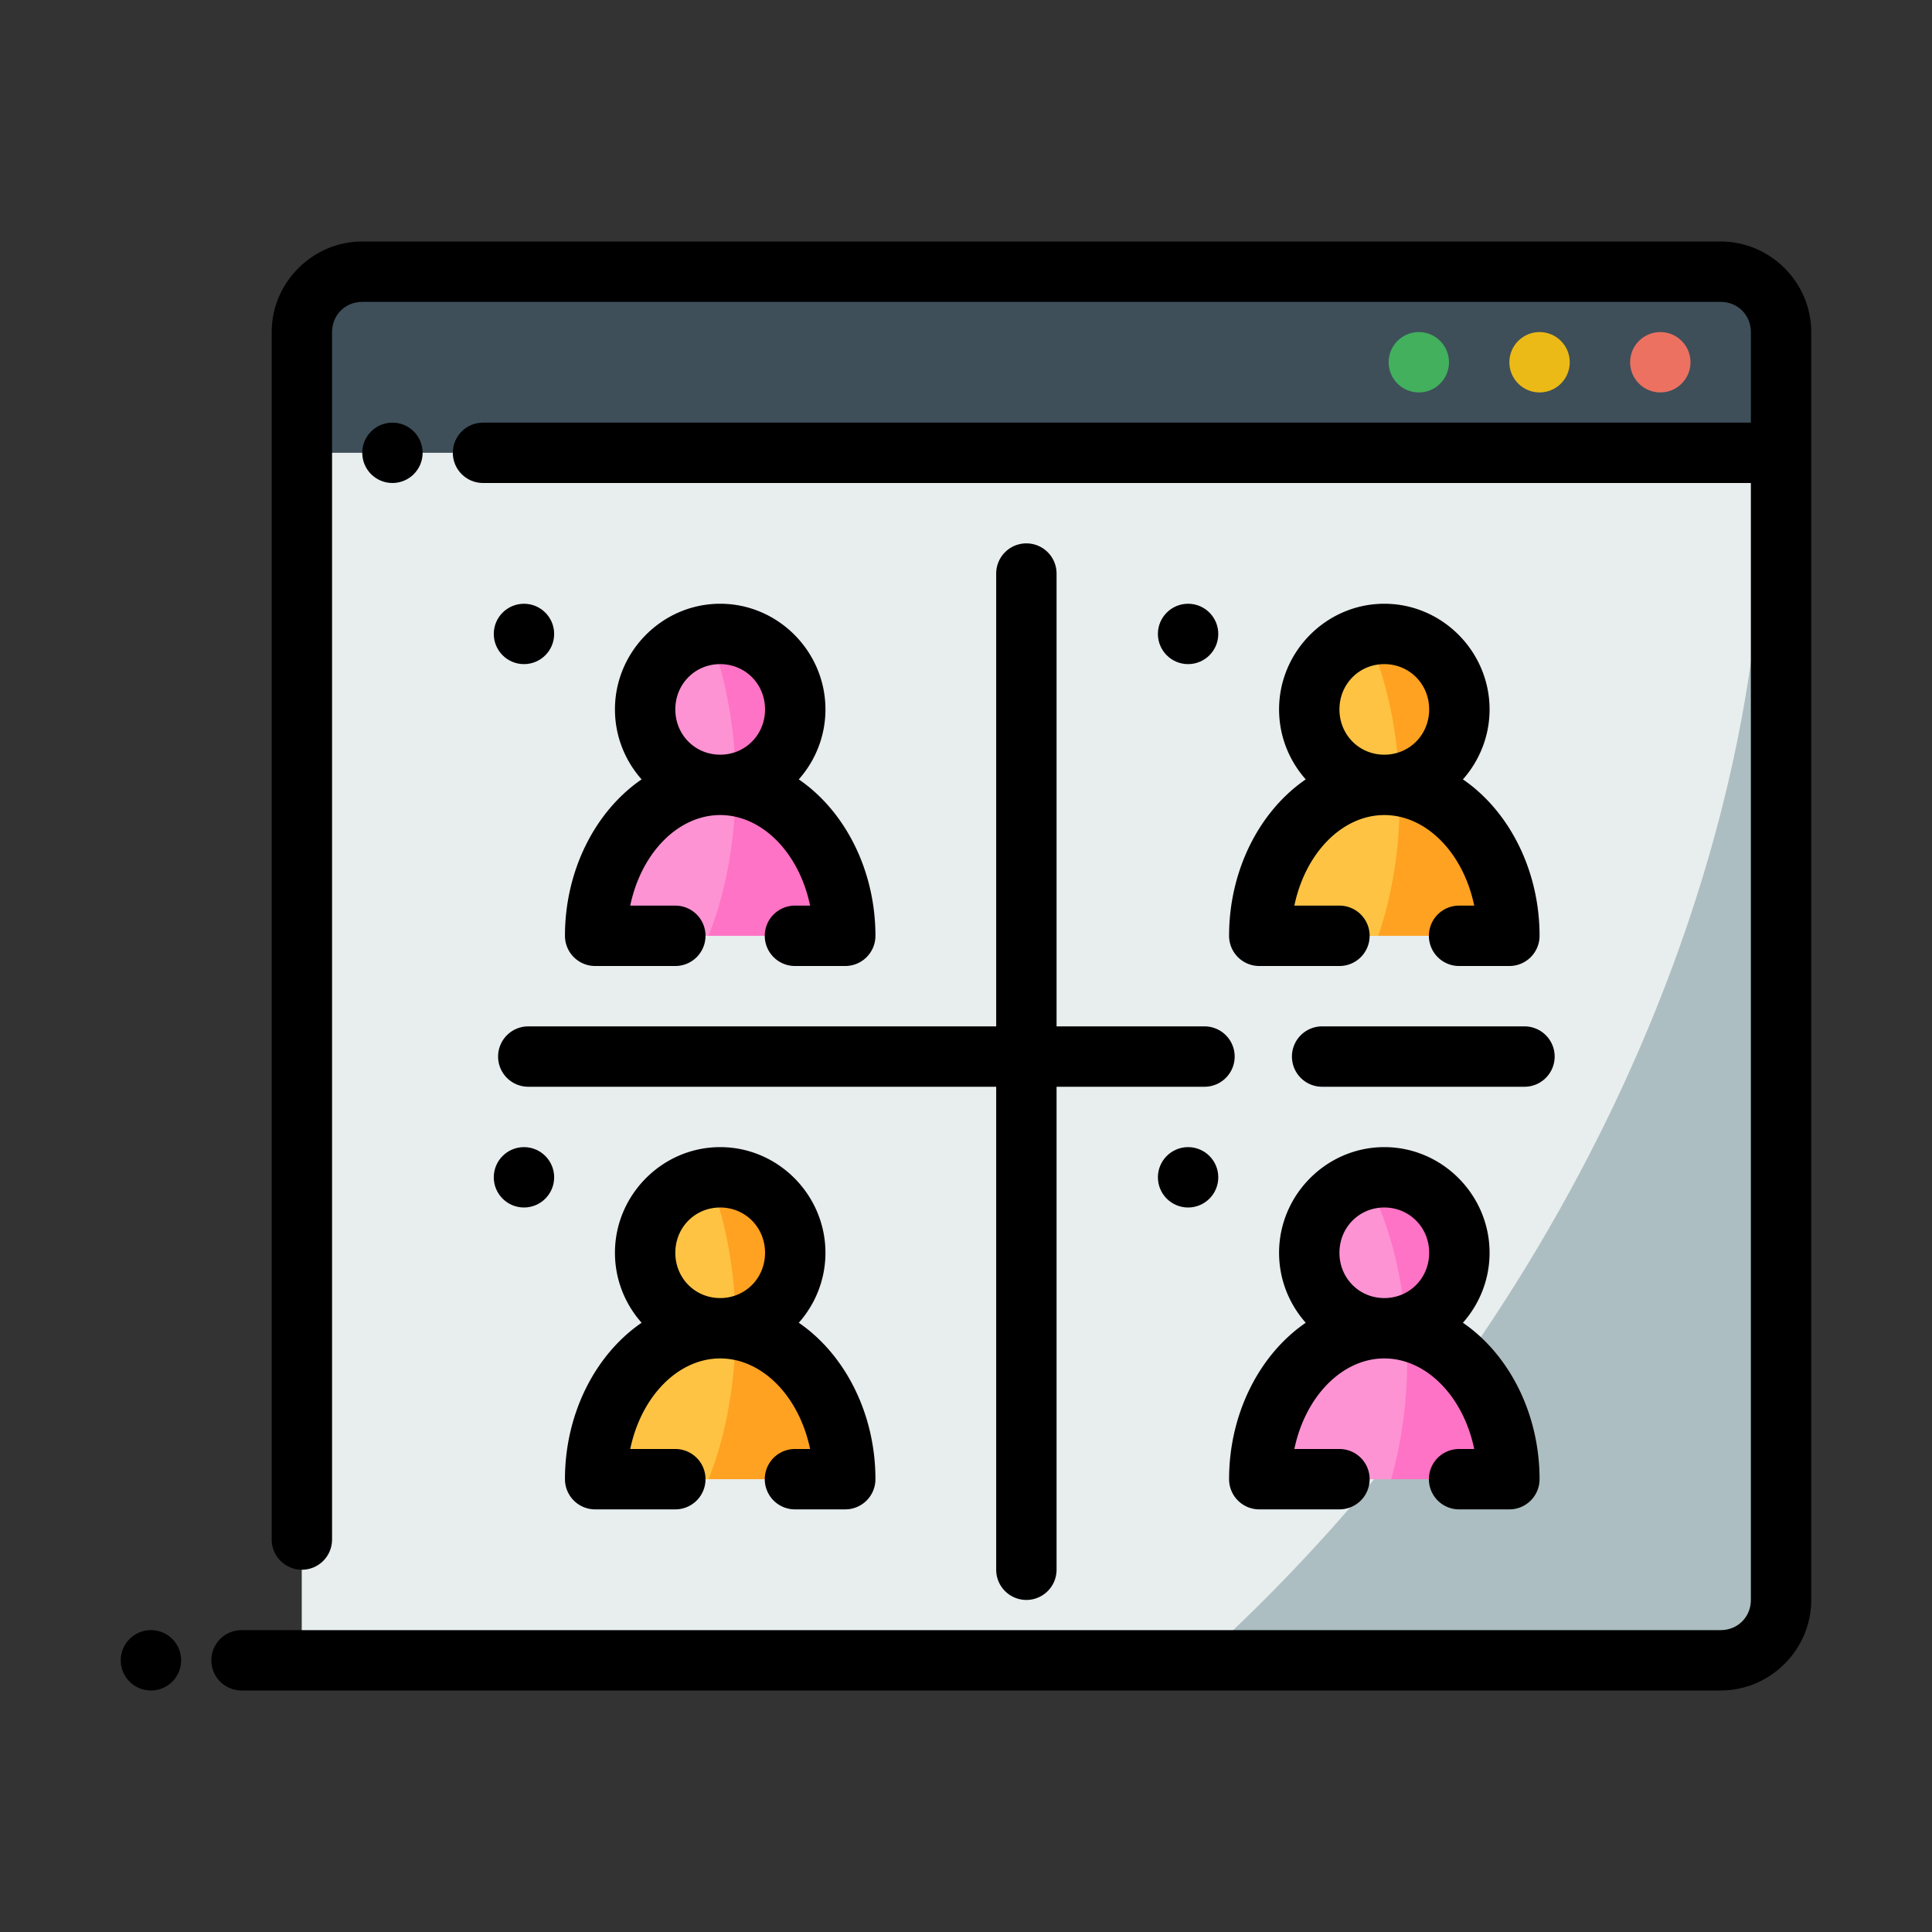 <?xml version="1.0" ?>

<svg width="800px" height="800px" viewBox="0 0 64 64" id="svg5" version="1.1" xml:space="preserve" xmlns="http://www.w3.org/2000/svg" xmlns:svg="http://www.w3.org/2000/svg">
<rect x="0" y="0" width="64" height="64" fill="#333333" stroke="none"/>
<defs id="defs2"/>
<g id="layer1" transform="translate(0,-576)">
<path d="m 10,585 h 49 v 6 h -49 z" id="path61150" style="fill:#3e4f59;fill-opacity:1;fill-rule:evenodd;stroke-width:2;stroke-linecap:round;stroke-linejoin:round;stroke-miterlimit:4.1"/>
<path d="m 10,591 h 49 v 40 h -49 z" id="path61152" style="fill:#acbec2;fill-opacity:1;fill-rule:evenodd;stroke-width:2;stroke-linecap:round;stroke-linejoin:round;stroke-miterlimit:4.1"/>
<path d="m 10,591 v 40 h 29.77 a 28.484,41.393 35.599 0 0 18.625,-40 z" id="path61154" style="fill:#e8edee;fill-opacity:1;fill-rule:evenodd;stroke:none;stroke-width:2;stroke-linecap:round;stroke-linejoin:round;stroke-miterlimit:4.1"/>
<path d="m 12,584 c -1.645,0 -3,1.355 -3,3 v 40 c 0,0.552 0.448,1 1,1 0.552,0 1,-0.448 1,-1 v -40 c 0,-0.564 0.436,-1 1,-1 h 45 c 0.564,0 1,0.436 1,1 v 3 h -42 c -0.552,0 -1,0.448 -1,1 0,0.552 0.448,1 1,1 h 42 v 37 c 0,0.564 -0.436,1 -1,1 h -49 c -0.552,0 -1,0.448 -1,1 0,0.552 0.448,1 1,1 h 49 c 1.645,0 3,-1.355 3,-3 0,-14 0,-28 0,-42 0,-1.645 -1.355,-3 -3,-3 z" id="path61156" style="color:#000000;fill:#000000;fill-rule:evenodd;stroke-linecap:round;stroke-linejoin:round;stroke-miterlimit:4.1"/>
<path d="m 55,587 c -0.552,0 -1,0.448 -1,1 0,0.552 0.448,1 1,1 0.552,0 1,-0.448 1,-1 0,-0.552 -0.448,-1 -1,-1 z" id="path61158" style="color:#000000;fill:#ed7161;fill-opacity:1;fill-rule:evenodd;stroke-linecap:round;stroke-linejoin:round;stroke-miterlimit:4.1;-inkscape-stroke:none"/>
<path d="m 51,587 c -0.552,0 -1,0.448 -1,1 0,0.552 0.448,1 1,1 0.552,0 1,-0.448 1,-1 0,-0.552 -0.448,-1 -1,-1 z" id="path61160" style="color:#000000;fill:#ecba16;fill-opacity:1;fill-rule:evenodd;stroke-linecap:round;stroke-linejoin:round;stroke-miterlimit:4.1;-inkscape-stroke:none"/>
<path d="m 47,587 c -0.552,0 -1,0.448 -1,1 0,0.552 0.448,1 1,1 0.552,0 1,-0.448 1,-1 0,-0.552 -0.448,-1 -1,-1 z" id="path61162" style="color:#000000;fill:#42b05c;fill-opacity:1;fill-rule:evenodd;stroke-linecap:round;stroke-linejoin:round;stroke-miterlimit:4.1;-inkscape-stroke:none"/>
<path d="m 5,630 a 1,1 0 0 0 -1,1 1,1 0 0 0 1,1 1,1 0 0 0 1,-1 1,1 0 0 0 -1,-1 z" id="path61164" style="color:#000000;fill:#000000;fill-rule:evenodd;stroke-linecap:round;stroke-linejoin:round;stroke-miterlimit:4.1;-inkscape-stroke:none"/>
<path d="m 13,590 c -0.552,0 -1,0.448 -1,1 0,0.552 0.448,1 1,1 0.552,0 1,-0.448 1,-1 0,-0.552 -0.448,-1 -1,-1 z" id="path61166" style="color:#000000;fill:#000000;fill-rule:evenodd;stroke-linecap:round;stroke-linejoin:round;stroke-miterlimit:4.1;-inkscape-stroke:none"/>
<path d="m 19.714,625 c 0,-2.761 1.855,-5 4.143,-5 C 26.145,620 28,622.239 28,625 Z" id="path2154-6-8" style="fill:#ffa221;fill-opacity:1;fill-rule:evenodd;stroke:none;stroke-width:2;stroke-linecap:round;stroke-linejoin:round;stroke-miterlimit:4.1"/>
<path d="m 23.857,620 c -2.288,0 -4.143,2.239 -4.143,5 h 3.756 a 4.655,8.506 0 0 0 0.896,-4.961 C 24.2,620.014 24.03,620 23.857,620 Z" id="ellipse41890" style="fill:#ffc343;fill-opacity:1;fill-rule:evenodd;stroke:none;stroke-width:2;stroke-linecap:round;stroke-linejoin:round;stroke-miterlimit:4.1"/>
<path d="M 26.343,617.5 A 2.486,2.5 0 0 1 23.857,620 a 2.486,2.5 0 0 1 -2.486,-2.5 2.486,2.5 0 0 1 2.486,-2.5 2.486,2.5 0 0 1 2.486,2.5 z" id="path2152-3-1" style="fill:#ffa221;fill-opacity:1;fill-rule:evenodd;stroke:none;stroke-width:2;stroke-linecap:round;stroke-linejoin:round;stroke-miterlimit:4.1"/>
<path d="m 23.49,615.027 a 2.486,2.5 0 0 0 -2.119,2.473 2.486,2.5 0 0 0 2.486,2.5 2.486,2.5 0 0 0 0.512,-0.055 4.655,8.506 0 0 0 -0.879,-4.918 z" id="ellipse41896" style="fill:#ffc343;fill-opacity:1;fill-rule:evenodd;stroke:none;stroke-width:2;stroke-linecap:round;stroke-linejoin:round;stroke-miterlimit:4.1"/>
<path d="m 41.714,625 c 0,-2.761 1.855,-5 4.143,-5 C 48.145,620 50,622.239 50,625 Z" id="path2154-6-7" style="fill:#fe73c5;fill-opacity:1;fill-rule:evenodd;stroke:none;stroke-width:2;stroke-linecap:round;stroke-linejoin:round;stroke-miterlimit:4.1"/>
<path d="m 45.857,620 c -2.288,0 -4.143,2.239 -4.143,5 h 4.367 a 4.655,8.506 0 0 0 0.535,-3.92 4.655,8.506 0 0 0 -0.035,-1.002 C 46.346,620.028 46.105,620 45.857,620 Z" id="ellipse41892" style="fill:#fe93d3;fill-opacity:1;fill-rule:evenodd;stroke:none;stroke-width:2;stroke-linecap:round;stroke-linejoin:round;stroke-miterlimit:4.1"/>
<path d="M 48.343,617.5 A 2.486,2.5 0 0 1 45.857,620 a 2.486,2.5 0 0 1 -2.486,-2.5 2.486,2.5 0 0 1 2.486,-2.5 2.486,2.5 0 0 1 2.486,2.5 z" id="path2152-3-2" style="fill:#fe73c5;fill-opacity:1;fill-rule:evenodd;stroke:none;stroke-width:2;stroke-linecap:round;stroke-linejoin:round;stroke-miterlimit:4.1"/>
<path d="m 45.258,615.08 a 2.486,2.5 0 0 0 -1.887,2.42 2.486,2.5 0 0 0 2.486,2.5 2.486,2.5 0 0 0 0.713,-0.105 4.655,8.506 0 0 0 -1.312,-4.814 z" id="ellipse41904" style="fill:#fe93d3;fill-opacity:1;fill-rule:evenodd;stroke:none;stroke-width:2;stroke-linecap:round;stroke-linejoin:round;stroke-miterlimit:4.1"/>
<path d="m 41.714,607 c 0,-2.761 1.855,-5 4.143,-5 C 48.145,602 50,604.239 50,607 Z" id="path2154-6-0" style="fill:#ffa221;fill-opacity:1;fill-rule:evenodd;stroke:none;stroke-width:2;stroke-linecap:round;stroke-linejoin:round;stroke-miterlimit:4.1"/>
<path d="m 45.857,602 c -2.288,0 -4.143,2.239 -4.143,5 h 3.943 a 4.655,8.506 0 0 0 0.711,-4.494 4.655,8.506 0 0 0 -0.008,-0.469 C 46.196,602.013 46.028,602 45.857,602 Z" id="path41872" style="fill:#ffc343;fill-opacity:1;fill-rule:evenodd;stroke:none;stroke-width:2;stroke-linecap:round;stroke-linejoin:round;stroke-miterlimit:4.1"/>
<path d="M 48.343,599.5 A 2.486,2.5 0 0 1 45.857,602 a 2.486,2.5 0 0 1 -2.486,-2.5 2.486,2.5 0 0 1 2.486,-2.5 2.486,2.5 0 0 1 2.486,2.5 z" id="path2152-3-6" style="fill:#ffa221;fill-opacity:1;fill-rule:evenodd;stroke:none;stroke-width:2;stroke-linecap:round;stroke-linejoin:round;stroke-miterlimit:4.1"/>
<path d="m 45.293,597.072 a 2.486,2.5 0 0 0 -1.922,2.428 2.486,2.5 0 0 0 2.486,2.5 2.486,2.5 0 0 0 0.5,-0.053 4.655,8.506 0 0 0 -1.064,-4.875 z" id="path41884" style="fill:#ffc343;fill-opacity:1;fill-rule:evenodd;stroke:none;stroke-width:2;stroke-linecap:round;stroke-linejoin:round;stroke-miterlimit:4.1"/>
<path d="m 19.714,607 c 0,-2.761 1.855,-5 4.143,-5 2.288,0 4.143,2.239 4.143,5 z" id="path2154-6" style="fill:#fe73c5;fill-opacity:1;fill-rule:evenodd;stroke:none;stroke-width:2;stroke-linecap:round;stroke-linejoin:round;stroke-miterlimit:4.1"/>
<path d="m 23.857,602 c -2.288,0 -4.143,2.239 -4.143,5 h 3.756 a 4.655,8.506 0 0 0 0.896,-4.961 C 24.2,602.014 24.03,602 23.857,602 Z" id="path41876" style="fill:#fe93d3;fill-opacity:1;fill-rule:evenodd;stroke:none;stroke-width:2;stroke-linecap:round;stroke-linejoin:round;stroke-miterlimit:4.1"/>
<path d="m 26.343,599.5 a 2.486,2.5 0 0 1 -2.486,2.5 2.486,2.5 0 0 1 -2.486,-2.5 2.486,2.5 0 0 1 2.486,-2.5 2.486,2.5 0 0 1 2.486,2.5 z" id="path2152-3" style="fill:#fe73c5;fill-opacity:1;fill-rule:evenodd;stroke:none;stroke-width:2;stroke-linecap:round;stroke-linejoin:round;stroke-miterlimit:4.1"/>
<path d="m 23.49,597.027 a 2.486,2.5 0 0 0 -2.119,2.473 2.486,2.5 0 0 0 2.486,2.5 2.486,2.5 0 0 0 0.512,-0.055 4.655,8.506 0 0 0 -0.879,-4.918 z" id="path41874" style="fill:#fe93d3;fill-opacity:1;fill-rule:evenodd;stroke:none;stroke-width:2;stroke-linecap:round;stroke-linejoin:round;stroke-miterlimit:4.1"/>
<path d="m 34,594 a 1,1 0 0 0 -1,1 v 15 H 17.5 a 1,1 0 0 0 -1,1 1,1 0 0 0 1,1 H 33 v 16 a 1,1 0 0 0 1,1 1,1 0 0 0 1,-1 v -16 h 4.9 a 1,1 0 0 0 1,-1 1,1 0 0 0 -1,-1 H 35 v -15 a 1,1 0 0 0 -1,-1 z m 9.797,16 a 1,1 0 0 0 -1,1 1,1 0 0 0 1,1 H 50.5 a 1,1 0 0 0 1,-1 1,1 0 0 0 -1,-1 z" id="path33737" style="color:#000000;fill:#000000;fill-rule:evenodd;stroke-linecap:round;stroke-linejoin:round;stroke-miterlimit:4.1"/>
<path d="m 17.357,596 c -0.552,0 -1,0.448 -1,1 0,0.552 0.448,1 1,1 0.552,0 1,-0.448 1,-1 0,-0.552 -0.448,-1 -1,-1 z" id="path33741" style="color:#000000;fill:#000000;fill-rule:evenodd;stroke-linecap:round;stroke-linejoin:round;stroke-miterlimit:4.1;-inkscape-stroke:none"/>
<path d="m 23.857,596 c -1.916,0 -3.486,1.582 -3.486,3.5 -1e-6,0.885 0.334,1.699 0.883,2.318 -1.544,1.059 -2.539,3.025 -2.539,5.182 a 1,1 0 0 0 1,1 h 2.656 a 1,1 0 0 0 1,-1 1,1 0 0 0 -1,-1 h -1.494 c 0.369,-1.765 1.6,-3 2.98,-3 1.38,0 2.61,1.235 2.979,3 h -0.502 a 1,1 0 0 0 -1,1 1,1 0 0 0 1,1 H 28 a 1,1 0 0 0 1,-1 c 0,-2.156 -0.995,-4.123 -2.539,-5.182 0.549,-0.62 0.883,-1.433 0.883,-2.318 -6e-6,-1.918 -1.57,-3.5 -3.486,-3.5 z m 0,2 c 0.829,0 1.486,0.657 1.486,1.5 1e-6,0.843 -0.657,1.5 -1.486,1.5 -0.829,0 -1.486,-0.657 -1.486,-1.5 3e-6,-0.843 0.657,-1.5 1.486,-1.5 z" id="path6938" style="color:#000000;fill:#000000;fill-rule:evenodd;stroke-linecap:round;stroke-linejoin:round;stroke-miterlimit:4.1"/>
<path d="m 39.357,614 c -0.552,0 -1,0.448 -1,1 0,0.552 0.448,1 1,1 0.552,0 1,-0.448 1,-1 0,-0.552 -0.448,-1 -1,-1 z" id="path33741-0" style="color:#000000;fill:#000000;fill-rule:evenodd;stroke-linecap:round;stroke-linejoin:round;stroke-miterlimit:4.1;-inkscape-stroke:none"/>
<path d="m 45.857,614 c -1.916,0 -3.486,1.582 -3.486,3.5 -10e-7,0.885 0.334,1.699 0.883,2.318 -1.544,1.059 -2.539,3.025 -2.539,5.182 a 1,1 0 0 0 1,1 h 2.656 a 1,1 0 0 0 1,-1 1,1 0 0 0 -1,-1 h -1.494 c 0.369,-1.765 1.6,-3 2.98,-3 1.38,0 2.61,1.235 2.979,3 h -0.502 a 1,1 0 0 0 -1,1 1,1 0 0 0 1,1 H 50 a 1,1 0 0 0 1,-1 c 0,-2.156 -0.995,-4.123 -2.539,-5.182 0.549,-0.62 0.883,-1.433 0.883,-2.318 10e-7,-1.918 -1.57,-3.5 -3.486,-3.5 z m 0,2 c 0.829,0 1.486,0.657 1.486,1.5 10e-7,0.843 -0.657,1.5 -1.486,1.5 -0.829,0 -1.486,-0.657 -1.486,-1.5 -10e-7,-0.843 0.657,-1.5 1.486,-1.5 z" id="path6938-9" style="color:#000000;fill:#000000;fill-rule:evenodd;stroke-linecap:round;stroke-linejoin:round;stroke-miterlimit:4.1"/>
<path d="m 39.357,596 c -0.552,0 -1,0.448 -1,1 0,0.552 0.448,1 1,1 0.552,0 1,-0.448 1,-1 0,-0.552 -0.448,-1 -1,-1 z" id="path33741-6" style="color:#000000;fill:#000000;fill-rule:evenodd;stroke-linecap:round;stroke-linejoin:round;stroke-miterlimit:4.1"/>
<path d="m 45.857,596 c -1.916,0 -3.486,1.582 -3.486,3.5 -10e-7,0.885 0.334,1.699 0.883,2.318 -1.544,1.059 -2.539,3.025 -2.539,5.182 a 1,1 0 0 0 1,1 h 2.656 a 1,1 0 0 0 1,-1 1,1 0 0 0 -1,-1 h -1.494 c 0.369,-1.765 1.6,-3 2.98,-3 1.38,0 2.61,1.235 2.979,3 h -0.502 a 1,1 0 0 0 -1,1 1,1 0 0 0 1,1 H 50 a 1,1 0 0 0 1,-1 c 0,-2.156 -0.995,-4.123 -2.539,-5.182 0.549,-0.62 0.883,-1.433 0.883,-2.318 10e-7,-1.918 -1.57,-3.5 -3.486,-3.5 z m 0,2 c 0.829,0 1.486,0.657 1.486,1.5 10e-7,0.843 -0.657,1.5 -1.486,1.5 -0.829,0 -1.486,-0.657 -1.486,-1.5 -10e-7,-0.843 0.657,-1.5 1.486,-1.5 z" id="path6938-2" style="color:#000000;fill:#000000;fill-rule:evenodd;stroke-linecap:round;stroke-linejoin:round;stroke-miterlimit:4.1"/>
<path d="m 17.357,614 c -0.552,0 -1,0.448 -1,1 0,0.552 0.448,1 1,1 0.552,0 1,-0.448 1,-1 0,-0.552 -0.448,-1 -1,-1 z" id="path33741-7" style="color:#000000;fill:#000000;fill-rule:evenodd;stroke-linecap:round;stroke-linejoin:round;stroke-miterlimit:4.1"/>
<path d="m 23.857,614 c -1.916,0 -3.486,1.582 -3.486,3.5 -1e-6,0.885 0.334,1.699 0.883,2.318 -1.544,1.059 -2.539,3.025 -2.539,5.182 a 1,1 0 0 0 1,1 h 2.656 a 1,1 0 0 0 1,-1 1,1 0 0 0 -1,-1 h -1.494 c 0.369,-1.765 1.6,-3 2.98,-3 1.38,0 2.61,1.235 2.979,3 h -0.502 a 1,1 0 0 0 -1,1 1,1 0 0 0 1,1 H 28 a 1,1 0 0 0 1,-1 c 0,-2.156 -0.995,-4.123 -2.539,-5.182 0.549,-0.62 0.883,-1.433 0.883,-2.318 1e-6,-1.918 -1.57,-3.5 -3.486,-3.5 z m 0,2 c 0.829,0 1.486,0.657 1.486,1.5 1e-6,0.843 -0.657,1.5 -1.486,1.5 -0.829,0 -1.486,-0.657 -1.486,-1.5 -1e-6,-0.843 0.657,-1.5 1.486,-1.5 z" id="path6938-92" style="color:#000000;fill:#000000;fill-rule:evenodd;stroke-linecap:round;stroke-linejoin:round;stroke-miterlimit:4.1"/>
</g>
</svg>